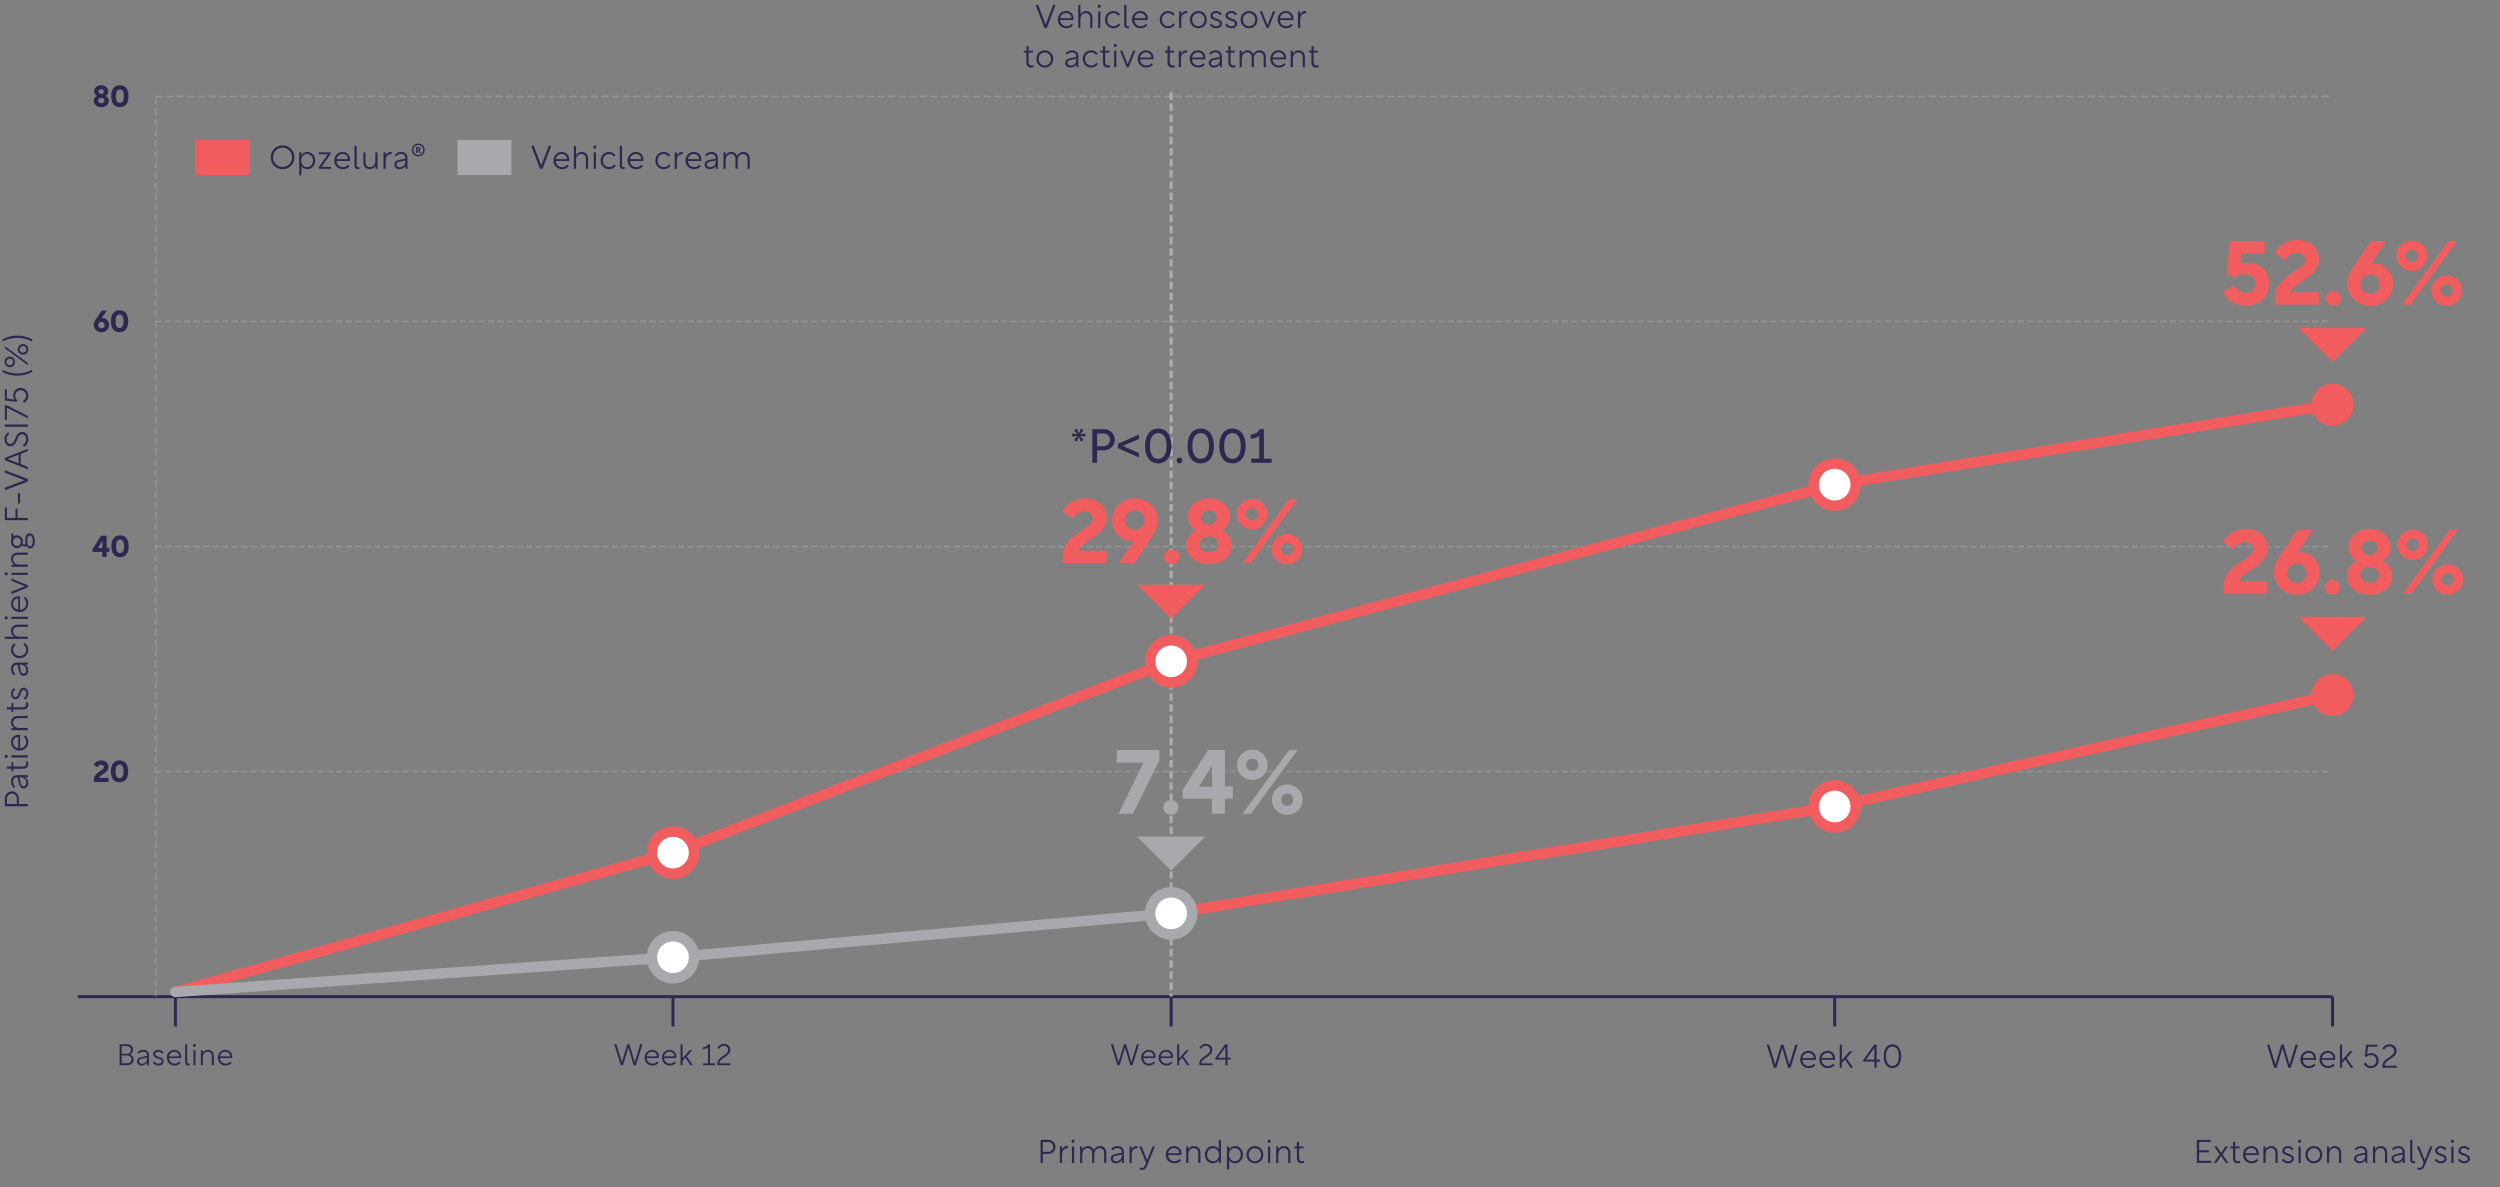 <?xml version="1.0" encoding="UTF-8"?><svg id="a" xmlns="http://www.w3.org/2000/svg" viewBox="0 0 1679.861 797.654"><rect x="0" y="0" width="1679.861" height="797.654" fill="#808080" stroke="none"/><line x1="104.6" y1="216.012" x2="1566.58" y2="216.012" fill="none" opacity=".44" stroke="#aeaeae" stroke-dasharray="0 0 4.255 2.128" stroke-miterlimit="10" stroke-width=".988"/><line x1="104.6" y1="64.783" x2="1566.58" y2="64.783" fill="none" opacity=".44" stroke="#aeaeae" stroke-dasharray="0 0 4.756 2.378" stroke-miterlimit="10" stroke-width="1.105"/><line x1="104.6" y1="367.241" x2="1566.58" y2="367.241" fill="none" opacity=".44" stroke="#aeaeae" stroke-dasharray="0 0 4.255 2.128" stroke-miterlimit="10" stroke-width=".988"/><line x1="104.6" y1="518.47" x2="1566.58" y2="518.47" fill="none" opacity=".44" stroke="#aeaeae" stroke-dasharray="0 0 4.255 2.128" stroke-miterlimit="10" stroke-width=".988"/><polyline points="117.864 666.545 452.201 572.912 786.949 444.369 1232.8 325.655" fill="none" stroke="#f15d5e" stroke-linecap="round" stroke-linejoin="round" stroke-width="7"/><line x1="52.29" y1="669.698" x2="1567.342" y2="669.698" fill="none" stroke="#2d2850" stroke-miterlimit="10" stroke-width="2"/><line x1="104.6" y1="669.698" x2="104.6" y2="64.783" fill="none" opacity=".44" stroke="#aeaeae" stroke-dasharray="0 0 4.756 2.378" stroke-miterlimit="10" stroke-width="1.105"/><path d="M1500.87,191.494c1.74,3,4.38,5.279,7.86,5.279,4.14,0,6.659-2.46,6.659-6.119,0-3.72-2.64-6.48-6.96-6.48-2.76,0-5.159.9-6.719,2.28l-5.46-2.28,1.92-22.259h23.519v8.399h-15.659l-.6,7.021c.779-.36,2.64-.721,4.739-.721,8.88,0,14.52,5.28,14.52,13.739,0,8.64-5.939,15.06-15.6,15.06-6.779,0-12.299-3.359-15.239-8.879l7.02-5.04Z" fill="#f15d5e" stroke-width="0"/><path d="M1543.65,161.195c7.319,0,14.579,4.439,14.579,12.899,0,12.899-18.6,15.959-18.839,22.319h18.719v8.279h-29.099c-.18-1.32-.36-3-.36-5.04,0-14.52,20.22-17.579,20.22-24.959,0-2.88-2.22-4.739-5.58-4.739-3.3,0-6.359,2.1-7.859,4.92l-6.9-4.92c2.7-5.34,8.46-8.76,15.12-8.76Z" fill="#f15d5e" stroke-width="0"/><path d="M1567.889,195.573c2.82,0,5.101,2.101,5.101,4.92s-2.28,4.92-5.101,4.92-5.039-2.1-5.039-4.92,2.22-4.92,5.039-4.92Z" fill="#f15d5e" stroke-width="0"/><path d="M1581.569,179.015l11.34-17.039h10.499l-10.14,14.999c.181-.061.78-.12,1.2-.12,7.859,0,13.56,6,13.56,13.979,0,8.279-6.6,14.64-15.359,14.64-8.7,0-15.42-6.6-15.42-14.88,0-4.439,1.801-7.8,4.32-11.579ZM1586.189,190.894c0,3.9,2.699,6.54,6.479,6.54,3.84,0,6.54-2.64,6.54-6.479,0-3.78-2.761-6.479-6.48-6.479-3.84,0-6.539,2.699-6.539,6.419Z" fill="#f15d5e" stroke-width="0"/><path d="M1610.309,171.875c0-5.76,4.62-10.2,10.319-10.2,5.64,0,10.26,4.44,10.26,10.2,0,5.819-4.62,10.14-10.26,10.14-5.699,0-10.319-4.32-10.319-10.14ZM1614.029,204.693l31.259-42.778h5.64l-31.259,42.778h-5.64ZM1620.628,175.954c2.4,0,4.02-1.739,4.02-4.079,0-2.46-1.619-4.08-4.02-4.08-2.46,0-4.14,1.62-4.14,4.08,0,2.34,1.68,4.079,4.14,4.079ZM1644.087,185.074c5.64,0,10.26,4.439,10.26,10.199,0,5.82-4.62,10.14-10.26,10.14-5.699,0-10.319-4.319-10.319-10.14,0-5.76,4.62-10.199,10.319-10.199ZM1639.948,195.274c0,2.34,1.68,4.08,4.14,4.08,2.4,0,4.02-1.74,4.02-4.08,0-2.46-1.619-4.079-4.02-4.079-2.46,0-4.14,1.619-4.14,4.079Z" fill="#f15d5e" stroke-width="0"/><path d="M64.463,214.421l3.78-5.682h3.501l-3.381,5.001c.061-.02.261-.04.4-.04,2.62,0,4.521,2.001,4.521,4.661,0,2.761-2.2,4.881-5.121,4.881-2.9,0-5.141-2.2-5.141-4.961,0-1.48.601-2.601,1.44-3.86ZM66.003,218.382c0,1.3.9,2.18,2.16,2.18,1.28,0,2.181-.88,2.181-2.16,0-1.26-.92-2.16-2.16-2.16-1.28,0-2.181.9-2.181,2.141Z" fill="#2d2850" stroke-width="0"/><path d="M80.324,208.48c4.221,0,5.801,3.381,5.801,7.382s-1.58,7.361-5.801,7.361-5.802-3.361-5.802-7.361,1.581-7.382,5.802-7.382ZM77.623,215.861c0,2.7.74,4.541,2.701,4.541s2.7-1.841,2.7-4.541c0-2.721-.74-4.562-2.7-4.562s-2.701,1.841-2.701,4.562Z" fill="#2d2850" stroke-width="0"/><path d="M67.924,359.948h3.74v8.142h1.781v2.761h-1.781v3.36h-2.92v-3.36h-6.542v-2.001l5.722-8.901ZM68.804,368.17l-.02-4.701-2.98,4.701h3Z" fill="#2d2850" stroke-width="0"/><path d="M80.664,359.708c4.221,0,5.801,3.381,5.801,7.382s-1.58,7.361-5.801,7.361-5.802-3.361-5.802-7.361,1.581-7.382,5.802-7.382ZM77.963,367.09c0,2.7.74,4.541,2.701,4.541s2.7-1.841,2.7-4.541c0-2.721-.74-4.562-2.7-4.562s-2.701,1.841-2.701,4.562Z" fill="#2d2850" stroke-width="0"/><path d="M68.054,510.938c2.44,0,4.861,1.48,4.861,4.301,0,4.301-6.201,5.321-6.281,7.441h6.241v2.761h-9.702c-.061-.44-.12-1-.12-1.681,0-4.841,6.741-5.861,6.741-8.321,0-.96-.74-1.58-1.86-1.58-1.101,0-2.12.7-2.62,1.64l-2.301-1.64c.9-1.781,2.82-2.921,5.041-2.921Z" fill="#2d2850" stroke-width="0"/><path d="M80.334,510.938c4.221,0,5.801,3.381,5.801,7.382s-1.58,7.361-5.801,7.361-5.802-3.361-5.802-7.361,1.581-7.382,5.802-7.382ZM77.633,518.319c0,2.7.74,4.541,2.701,4.541s2.7-1.841,2.7-4.541c0-2.721-.74-4.562-2.7-4.562s-2.701,1.841-2.701,4.562Z" fill="#2d2850" stroke-width="0"/><path d="M62.942,67.714c0-1.7,1.181-2.801,2.241-3.24-.94-.44-1.86-1.641-1.86-3.061,0-2.48,2.08-4.161,4.7-4.161s4.701,1.681,4.701,4.161c0,1.42-.92,2.62-1.84,3.061,1.04.439,2.22,1.54,2.22,3.24,0,2.48-2.12,4.281-5.081,4.281-2.94,0-5.081-1.801-5.081-4.281ZM65.943,67.574c0,1.04.88,1.76,2.08,1.76s2.101-.72,2.101-1.76c0-1.101-.9-1.78-2.101-1.78s-2.08.68-2.08,1.78ZM66.243,61.513c0,.98.82,1.601,1.78,1.601s1.781-.62,1.781-1.601-.82-1.58-1.781-1.58-1.78.6-1.78,1.58Z" fill="#2d2850" stroke-width="0"/><path d="M80.544,57.252c4.221,0,5.801,3.381,5.801,7.382s-1.58,7.361-5.801,7.361-5.802-3.361-5.802-7.361,1.581-7.382,5.802-7.382ZM77.843,64.634c0,2.7.74,4.541,2.701,4.541s2.7-1.841,2.7-4.541c0-2.721-.74-4.562-2.7-4.562s-2.701,1.841-2.701,4.562Z" fill="#2d2850" stroke-width="0"/><line x1="786.949" y1="62.119" x2="786.949" y2="669.698" fill="none" stroke="#aeaeae" stroke-dasharray="0 0 4.984 2.492" stroke-miterlimit="10" stroke-width="2"/><rect x="307.385" y="94.032" width="36.287" height="23.554" fill="#a7a9ac" stroke-width="0"/><rect x="131.43" y="94.032" width="36.287" height="23.554" fill="#f15d5e" stroke-width="0"/><path d="M358.649,97.959l5.039,13.245,5.039-13.245h1.672l-5.853,15.468h-1.717l-5.853-15.468h1.672Z" fill="#2d2850" stroke-width="0"/><path d="M377.461,102.095c2.992,0,5.017,2.201,5.017,4.995,0,.353-.022.704-.088,1.078h-8.956c.154,2.509,2.003,4.137,4.269,4.137,1.408,0,2.641-.616,3.499-1.606l.902,1.013c-1.167,1.342-2.663,1.979-4.445,1.979-3.322,0-5.786-2.53-5.786-5.786s2.354-5.81,5.589-5.81ZM373.478,106.936h7.525v-.088c-.066-2.09-1.65-3.389-3.564-3.389-2.046,0-3.675,1.431-3.961,3.477Z" fill="#2d2850" stroke-width="0"/><path d="M385.6,113.427v-15.468h1.475v6.381c.726-1.364,2.046-2.245,3.872-2.245,2.398,0,4.203,1.782,4.203,4.511v6.821h-1.475v-6.755c0-1.98-1.275-3.19-3.014-3.19-2.267,0-3.587,1.937-3.587,4.049v5.896h-1.475Z" fill="#2d2850" stroke-width="0"/><path d="M399.702,97.782c.594,0,1.078.484,1.078,1.078s-.484,1.078-1.078,1.078c-.572,0-1.078-.483-1.078-1.078s.506-1.078,1.078-1.078ZM400.45,102.359v11.067h-1.475v-11.067h1.475Z" fill="#2d2850" stroke-width="0"/><path d="M409.25,102.095c1.849,0,3.322.814,4.356,2.201l-1.012.968c-.792-1.057-1.914-1.761-3.345-1.761-2.376,0-4.158,1.937-4.158,4.379,0,2.509,1.804,4.4,4.137,4.4,1.584,0,2.772-.704,3.586-1.87l1.013.925c-.969,1.408-2.619,2.354-4.577,2.354-3.168,0-5.677-2.53-5.677-5.809,0-3.256,2.509-5.787,5.677-5.787Z" fill="#2d2850" stroke-width="0"/><path d="M417.939,97.959v13.003c0,.858.308,1.364,1.122,1.364.22,0,.439-.021.682-.109v1.342c-.242.088-.527.132-.836.132-1.386,0-2.442-.704-2.442-2.464v-13.268h1.475Z" fill="#2d2850" stroke-width="0"/><path d="M427.312,102.095c2.992,0,5.017,2.201,5.017,4.995,0,.353-.022.704-.088,1.078h-8.956c.154,2.509,2.003,4.137,4.269,4.137,1.408,0,2.641-.616,3.499-1.606l.902,1.013c-1.166,1.342-2.663,1.979-4.445,1.979-3.322,0-5.786-2.53-5.786-5.786s2.354-5.81,5.589-5.81ZM423.328,106.936h7.525v-.088c-.065-2.09-1.65-3.389-3.564-3.389-2.046,0-3.675,1.431-3.961,3.477Z" fill="#2d2850" stroke-width="0"/><path d="M446.011,102.095c1.849,0,3.322.814,4.356,2.201l-1.012.968c-.792-1.057-1.914-1.761-3.345-1.761-2.376,0-4.158,1.937-4.158,4.379,0,2.509,1.804,4.4,4.137,4.4,1.584,0,2.772-.704,3.586-1.87l1.013.925c-.969,1.408-2.619,2.354-4.577,2.354-3.168,0-5.677-2.53-5.677-5.809,0-3.256,2.509-5.787,5.677-5.787Z" fill="#2d2850" stroke-width="0"/><path d="M454.81,102.359v2.178c.572-1.628,1.871-2.442,3.367-2.442.22,0,.462.044.616.066v1.452c-.133-.021-.33-.021-.484-.021-2.068,0-3.477,1.518-3.477,4.136v5.699h-1.475v-11.067h1.452Z" fill="#2d2850" stroke-width="0"/><path d="M466.229,102.095c2.992,0,5.017,2.201,5.017,4.995,0,.353-.022.704-.088,1.078h-8.956c.154,2.509,2.003,4.137,4.269,4.137,1.408,0,2.641-.616,3.499-1.606l.902,1.013c-1.167,1.342-2.663,1.979-4.445,1.979-3.322,0-5.786-2.53-5.786-5.786s2.354-5.81,5.589-5.81ZM462.245,106.936h7.525v-.088c-.066-2.09-1.65-3.389-3.564-3.389-2.046,0-3.675,1.431-3.961,3.477Z" fill="#2d2850" stroke-width="0"/><path d="M476.942,107.376l3.938-.792v-.396c0-1.716-1.078-2.729-2.971-2.729-1.452,0-2.618.748-3.301,1.562l-.836-.99c.88-1.012,2.244-1.937,4.247-1.937,2.64,0,4.334,1.562,4.334,4.137v7.195h-1.408v-1.98c-.792,1.387-2.2,2.244-3.96,2.244-2.003,0-3.521-1.275-3.521-3.08,0-1.672,1.254-2.794,3.477-3.234ZM477.184,112.37c2.135,0,3.741-1.76,3.741-3.608v-.924l-3.719.727c-1.54.308-2.267.924-2.267,1.979,0,1.078.969,1.826,2.244,1.826Z" fill="#2d2850" stroke-width="0"/><path d="M486.137,102.359h1.431v2.09c.704-1.452,2.046-2.354,3.916-2.354,1.827,0,3.257,1.013,3.873,2.641.946-1.672,2.068-2.641,4.202-2.641,2.442,0,4.203,1.782,4.203,4.511v6.821h-1.475v-6.755c0-1.98-1.276-3.19-3.015-3.19-2.266,0-3.586,2.046-3.586,4.158v5.787h-1.475v-6.755c0-1.98-1.275-3.19-3.014-3.19-2.267,0-3.587,2.046-3.587,4.158v5.787h-1.475v-11.067Z" fill="#2d2850" stroke-width="0"/><path d="M181.926,105.683c0-4.555,3.498-7.988,7.943-7.988s7.942,3.434,7.942,7.988-3.498,8.008-7.942,8.008-7.943-3.453-7.943-8.008ZM189.869,112.194c3.542,0,6.381-2.816,6.381-6.512s-2.839-6.492-6.381-6.492-6.382,2.795-6.382,6.492,2.839,6.512,6.382,6.512Z" fill="#2d2850" stroke-width="0"/><path d="M201.043,117.827v-15.467h1.408v1.936c.792-1.299,2.333-2.201,4.115-2.201,2.926,0,5.28,2.486,5.28,5.787s-2.354,5.809-5.28,5.809c-1.694,0-3.323-.836-4.049-2.133v6.27h-1.475ZM202.407,107.882c0,2.904,1.893,4.424,3.917,4.424,2.223,0,4.005-1.893,4.005-4.4,0-2.553-1.782-4.424-4.005-4.424-2.024,0-3.917,1.496-3.917,4.4Z" fill="#2d2850" stroke-width="0"/><path d="M214.133,112.46l6.117-8.779h-6.095v-1.32h8.053v.967l-6.139,8.779h6.381v1.32h-8.317v-.967Z" fill="#2d2850" stroke-width="0"/><path d="M230.194,102.095c2.992,0,5.017,2.201,5.017,4.996,0,.352-.022.703-.088,1.078h-8.956c.154,2.508,2.003,4.137,4.269,4.137,1.408,0,2.641-.617,3.499-1.607l.902,1.014c-1.167,1.342-2.663,1.979-4.445,1.979-3.322,0-5.786-2.529-5.786-5.785s2.354-5.811,5.589-5.811ZM226.211,106.937h7.525v-.088c-.066-2.09-1.65-3.389-3.564-3.389-2.046,0-3.675,1.43-3.961,3.477Z" fill="#2d2850" stroke-width="0"/><path d="M239.676,97.96v13.004c0,.857.308,1.363,1.122,1.363.22,0,.439-.021.682-.109v1.342c-.242.088-.527.131-.836.131-1.386,0-2.442-.703-2.442-2.463v-13.268h1.475Z" fill="#2d2850" stroke-width="0"/><path d="M244.141,109.181v-6.82h1.475v6.754c0,1.98,1.275,3.191,3.014,3.191,2.267,0,3.587-2.047,3.587-4.158v-5.787h1.475v11.066h-1.431v-2.09c-.704,1.453-2.046,2.354-3.916,2.354-2.442,0-4.203-1.781-4.203-4.51Z" fill="#2d2850" stroke-width="0"/><path d="M259.145,102.36v2.178c.572-1.629,1.871-2.443,3.367-2.443.22,0,.462.045.616.066v1.453c-.133-.021-.33-.021-.484-.021-2.068,0-3.477,1.518-3.477,4.135v5.699h-1.475v-11.066h1.452Z" fill="#2d2850" stroke-width="0"/><path d="M268.406,107.376l3.939-.791v-.396c0-1.717-1.078-2.729-2.971-2.729-1.452,0-2.618.748-3.301,1.562l-.836-.99c.88-1.012,2.244-1.938,4.247-1.938,2.64,0,4.334,1.562,4.334,4.137v7.195h-1.408v-1.98c-.792,1.387-2.2,2.244-3.96,2.244-2.003,0-3.521-1.275-3.521-3.08,0-1.672,1.254-2.793,3.476-3.234ZM268.648,112.372c2.135,0,3.741-1.762,3.741-3.609v-.924l-3.719.727c-1.54.307-2.267.924-2.267,1.979,0,1.078.969,1.828,2.244,1.828Z" fill="#2d2850" stroke-width="0"/><path d="M276.744,100.753c0-2.398,1.87-4.268,4.312-4.268,2.42,0,4.29,1.869,4.29,4.268,0,2.443-1.87,4.312-4.29,4.312-2.442,0-4.312-1.869-4.312-4.312ZM281.057,104.099c1.892,0,3.278-1.432,3.278-3.346,0-1.869-1.387-3.301-3.278-3.301-1.914,0-3.301,1.432-3.301,3.301,0,1.914,1.387,3.346,3.301,3.346ZM279.582,102.8v-4.027h1.782c.748,0,1.276.596,1.276,1.299,0,.615-.418,1.012-.771,1.145l.946,1.584h-.99l-.792-1.43h-.572v1.43h-.88ZM280.462,99.521v1.102h.704c.33,0,.572-.221.572-.551s-.242-.551-.572-.551h-.704Z" fill="#2d2850" stroke-width="0"/><path d="M3.265,541.78v-5.324c0-2.574,2.046-4.731,4.708-4.731s4.709,2.157,4.709,4.709v3.829h6.051v1.518H3.265ZM11.318,536.632c0-1.782-1.43-3.345-3.367-3.345-1.826,0-3.278,1.562-3.278,3.345v3.631h6.645v-3.631Z" fill="#2d2850" stroke-width="0"/><path d="M12.682,526.271l-.792-3.939h-.396c-1.716,0-2.728,1.078-2.728,2.971,0,1.452.748,2.618,1.562,3.301l-.99.836c-1.012-.88-1.936-2.244-1.936-4.247,0-2.64,1.562-4.334,4.137-4.334h7.195v1.408h-1.98c1.386.792,2.245,2.2,2.245,3.96,0,2.003-1.276,3.521-3.081,3.521-1.672,0-2.794-1.254-3.234-3.476ZM17.677,526.028c0-2.135-1.76-3.741-3.608-3.741h-.924l.726,3.719c.308,1.54.924,2.267,1.98,2.267,1.078,0,1.826-.969,1.826-2.244Z" fill="#2d2850" stroke-width="0"/><path d="M7.666,516.525h-3.059v-1.474h3.059v-2.883h1.298v2.883h6.535c1.43,0,2.09-.792,2.09-2.024,0-.33-.066-.814-.308-1.298h1.408c.198.462.308.989.308,1.605,0,1.915-1.21,3.213-3.367,3.213h-6.667v1.716h-1.298v-1.738Z" fill="#2d2850" stroke-width="0"/><path d="M3.089,508.253c0-.594.484-1.078,1.078-1.078s1.078.484,1.078,1.078c0,.572-.484,1.078-1.078,1.078s-1.078-.506-1.078-1.078ZM7.666,507.505h11.067v1.475H7.666v-1.475Z" fill="#2d2850" stroke-width="0"/><path d="M7.401,498.771c0-2.992,2.2-5.017,4.995-5.017.352,0,.704.022,1.078.088v8.956c2.508-.154,4.137-2.003,4.137-4.269,0-1.408-.616-2.641-1.606-3.499l1.012-.902c1.342,1.166,1.98,2.663,1.98,4.445,0,3.322-2.53,5.786-5.787,5.786s-5.809-2.354-5.809-5.589ZM12.242,502.754v-7.525h-.088c-2.09.065-3.388,1.65-3.388,3.564,0,2.046,1.43,3.675,3.477,3.961Z" fill="#2d2850" stroke-width="0"/><path d="M7.666,490.632v-1.431h2.09c-1.452-.704-2.354-2.046-2.354-3.916,0-2.442,1.782-4.203,4.511-4.203h6.821v1.475h-6.755c-1.98,0-3.19,1.276-3.19,3.014,0,2.267,2.046,3.587,4.159,3.587h5.787v1.475H7.666Z" fill="#2d2850" stroke-width="0"/><path d="M7.666,476.705h-3.059v-1.474h3.059v-2.883h1.298v2.883h6.535c1.43,0,2.09-.792,2.09-2.024,0-.33-.066-.814-.308-1.298h1.408c.198.462.308.989.308,1.605,0,1.915-1.21,3.213-3.367,3.213h-6.667v1.716h-1.298v-1.738Z" fill="#2d2850" stroke-width="0"/><path d="M15.917,469.116c.484-.309,1.716-1.343,1.716-3.125,0-1.364-.66-2.42-1.716-2.42-1.078,0-1.518,1.012-2.09,2.772-.638,1.979-1.43,3.521-3.3,3.521-1.826,0-3.125-1.694-3.125-3.873,0-2.156,1.43-3.345,2.046-3.696l.858,1.1c-.396.242-1.562,1.101-1.562,2.619,0,1.298.616,2.354,1.738,2.354,1.034,0,1.518-.99,2.046-2.619.704-2.068,1.43-3.652,3.367-3.652,1.782,0,3.103,1.628,3.103,3.895,0,2.421-1.519,3.851-2.223,4.203l-.858-1.078Z" fill="#2d2850" stroke-width="0"/><path d="M12.682,450.614l-.792-3.939h-.396c-1.716,0-2.728,1.078-2.728,2.971,0,1.452.748,2.618,1.562,3.301l-.99.836c-1.012-.88-1.936-2.244-1.936-4.247,0-2.64,1.562-4.334,4.137-4.334h7.195v1.408h-1.98c1.386.792,2.245,2.2,2.245,3.96,0,2.003-1.276,3.521-3.081,3.521-1.672,0-2.794-1.254-3.234-3.476ZM17.677,450.372c0-2.135-1.76-3.741-3.608-3.741h-.924l.726,3.719c.308,1.54.924,2.267,1.98,2.267,1.078,0,1.826-.969,1.826-2.244Z" fill="#2d2850" stroke-width="0"/><path d="M7.401,436.622c0-1.849.814-3.322,2.2-4.356l.968,1.012c-1.056.792-1.76,1.914-1.76,3.345,0,2.376,1.936,4.158,4.378,4.158,2.508,0,4.401-1.804,4.401-4.137,0-1.584-.704-2.772-1.871-3.586l.924-1.013c1.408.969,2.354,2.619,2.354,4.577,0,3.168-2.53,5.677-5.809,5.677-3.256,0-5.787-2.509-5.787-5.677Z" fill="#2d2850" stroke-width="0"/><path d="M18.733,429.275H3.265v-1.475h6.381c-1.364-.726-2.244-2.046-2.244-3.872,0-2.398,1.782-4.203,4.511-4.203h6.821v1.475h-6.755c-1.98,0-3.19,1.275-3.19,3.014,0,2.267,1.936,3.587,4.048,3.587h5.897v1.475Z" fill="#2d2850" stroke-width="0"/><path d="M3.089,415.173c0-.594.484-1.078,1.078-1.078s1.078.484,1.078,1.078c0,.572-.484,1.078-1.078,1.078s-1.078-.506-1.078-1.078ZM7.666,414.425h11.067v1.475H7.666v-1.475Z" fill="#2d2850" stroke-width="0"/><path d="M7.401,405.691c0-2.992,2.2-5.017,4.995-5.017.352,0,.704.022,1.078.088v8.956c2.508-.154,4.137-2.003,4.137-4.269,0-1.408-.616-2.641-1.606-3.499l1.012-.902c1.342,1.166,1.98,2.663,1.98,4.445,0,3.322-2.53,5.786-5.787,5.786s-5.809-2.354-5.809-5.589ZM12.242,409.674v-7.525h-.088c-2.09.065-3.388,1.65-3.388,3.564,0,2.046,1.43,3.675,3.477,3.961Z" fill="#2d2850" stroke-width="0"/><path d="M7.666,397.573l9.131-3.63-9.131-3.631v-1.584l11.067,4.532v1.364l-11.067,4.532v-1.584Z" fill="#2d2850" stroke-width="0"/><path d="M3.089,385.606c0-.594.484-1.078,1.078-1.078s1.078.484,1.078,1.078c0,.572-.484,1.078-1.078,1.078s-1.078-.506-1.078-1.078ZM7.666,384.858h11.067v1.475H7.666v-1.475Z" fill="#2d2850" stroke-width="0"/><path d="M7.666,380.855v-1.431h2.09c-1.452-.704-2.354-2.046-2.354-3.916,0-2.442,1.782-4.203,4.511-4.203h6.821v1.475h-6.755c-1.98,0-3.19,1.276-3.19,3.014,0,2.267,2.046,3.587,4.159,3.587h5.787v1.475H7.666Z" fill="#2d2850" stroke-width="0"/><path d="M17.787,366.708c-.352.462-.814.704-1.386.704-.66,0-1.232-.484-1.65-1.101-.704,1.211-1.937,1.98-3.367,1.98-2.2,0-3.982-1.848-3.982-4.29,0-.551.088-1.078.264-1.562v-3.982h1.298v2.112c.66-.55,1.519-.858,2.42-.858,2.2,0,3.982,1.849,3.982,4.291,0,.418-.044.813-.154,1.166.22.418.528.836,1.012.836s.858-.44.858-1.012v-3.19c0-2.024,1.188-3.455,2.971-3.455,1.914,0,3.344,2.2,3.344,5.369,0,2.926-1.232,4.841-3.146,4.841-1.166,0-2.002-.858-2.464-1.849ZM11.384,366.818c1.43,0,2.619-1.188,2.619-2.816,0-1.606-1.188-2.816-2.619-2.816-1.452,0-2.64,1.21-2.64,2.816,0,1.628,1.188,2.816,2.64,2.816ZM22.033,363.693c0-2.332-.814-3.851-1.958-3.851-1.078,0-1.65.946-1.65,2.135v3.477c.286.813.748,1.606,1.738,1.606,1.144,0,1.87-1.387,1.87-3.367Z" fill="#2d2850" stroke-width="0"/><path d="M3.265,349.526v-8.604h1.386v7.086h5.765v-6.161h1.364v6.161h6.953v1.518H3.265Z" fill="#2d2850" stroke-width="0"/><path d="M13.452,338.284h-1.364v-6.909h1.364v6.909Z" fill="#2d2850" stroke-width="0"/><path d="M3.265,327.726l13.246-5.039-13.246-5.039v-1.672l15.468,5.853v1.717l-15.468,5.853v-1.672Z" fill="#2d2850" stroke-width="0"/><path d="M3.265,309.244v-1.605l15.468-6.073v1.562l-4.819,1.914v6.799l4.819,1.914v1.585l-15.468-6.096ZM12.506,311.335v-5.787l-7.459,2.904,7.459,2.883Z" fill="#2d2850" stroke-width="0"/><path d="M15.322,298.949c1.43-.813,2.223-2.134,2.223-3.851,0-1.98-1.123-3.3-2.619-3.3-1.892,0-2.552,1.693-3.433,3.718-.902,2.091-1.76,4.335-4.444,4.335-2.178,0-4.049-1.849-4.049-4.797,0-1.782.748-3.564,2.464-4.511l.814,1.166c-1.276.793-1.849,1.98-1.849,3.367,0,1.914,1.1,3.212,2.597,3.212,1.738,0,2.354-1.628,3.212-3.586,1.012-2.333,1.892-4.467,4.621-4.467,2.222,0,4.137,1.782,4.137,4.994,0,2.245-1.122,4.093-2.794,5.018l-.88-1.299Z" fill="#2d2850" stroke-width="0"/><path d="M3.265,286.761v-1.518h15.468v1.518H3.265Z" fill="#2d2850" stroke-width="0"/><path d="M4.629,274v8.098h-1.364v-9.836h1.056l14.412,7.239v1.628l-14.104-7.129Z" fill="#2d2850" stroke-width="0"/><path d="M15.256,269.448c1.518-.683,2.289-1.893,2.289-3.543,0-2.112-1.497-3.674-3.609-3.674-2.134,0-3.696,1.562-3.696,3.652,0,1.452.682,2.442,1.386,3.124l-.44.99-7.921-.88v-7.613h1.342v6.359l5.171.571c-.418-.506-.88-1.518-.88-2.728,0-2.883,2.09-5.039,4.995-5.039,2.949,0,5.105,2.2,5.105,5.215,0,2.134-1.056,3.895-2.927,4.818l-.814-1.254Z" fill="#2d2850" stroke-width="0"/><path d="M1.725,249.956v-1.452c3.256,1.649,6.711,2.42,9.945,2.42s6.689-.771,9.923-2.42v1.452c-3.059,1.605-6.491,2.508-9.923,2.508-3.455,0-6.887-.902-9.945-2.508Z" fill="#2d2850" stroke-width="0"/><path d="M6.543,246.767c-1.98,0-3.521-1.606-3.521-3.587s1.541-3.542,3.521-3.542c2.024,0,3.521,1.562,3.521,3.542s-1.496,3.587-3.521,3.587ZM18.733,245.359l-15.468-11.31v-1.408l15.468,11.287v1.431ZM6.543,245.424c1.298,0,2.267-.99,2.267-2.244,0-1.232-.968-2.2-2.267-2.2-1.276,0-2.266.968-2.266,2.2,0,1.254.99,2.244,2.266,2.244ZM15.477,238.339c-2.002,0-3.521-1.605-3.521-3.586s1.518-3.564,3.521-3.564c2.024,0,3.521,1.584,3.521,3.564s-1.497,3.586-3.521,3.586ZM17.743,234.753c0-1.255-.968-2.223-2.266-2.223-1.276,0-2.267.968-2.267,2.223s.99,2.244,2.267,2.244c1.298,0,2.266-.99,2.266-2.244Z" fill="#2d2850" stroke-width="0"/><path d="M1.747,228c3.058-1.606,6.491-2.508,9.923-2.508,3.455,0,6.887.901,9.945,2.508v1.452c-3.256-1.65-6.711-2.42-9.945-2.42s-6.689.77-9.923,2.42v-1.452Z" fill="#2d2850" stroke-width="0"/><path d="M412.721,701.673h1.46l3.721,12.063,3.581-12.063h1.44l3.58,12.063,3.722-12.063h1.46l-4.401,14.063h-1.521l-3.561-11.883-3.561,11.883h-1.521l-4.4-14.063Z" fill="#2d2850" stroke-width="0"/><path d="M438.202,705.435c2.721,0,4.562,2,4.562,4.541,0,.319-.021.64-.08.979h-8.142c.14,2.28,1.82,3.761,3.881,3.761,1.28,0,2.4-.56,3.181-1.46l.819.92c-1.06,1.221-2.42,1.801-4.04,1.801-3.021,0-5.262-2.301-5.262-5.262s2.141-5.28,5.081-5.28ZM434.582,709.835h6.841v-.08c-.06-1.9-1.5-3.08-3.24-3.08-1.86,0-3.341,1.3-3.601,3.16Z" fill="#2d2850" stroke-width="0"/><path d="M449.902,705.435c2.721,0,4.562,2,4.562,4.541,0,.319-.021.64-.08.979h-8.142c.14,2.28,1.82,3.761,3.881,3.761,1.28,0,2.4-.56,3.181-1.46l.819.92c-1.06,1.221-2.42,1.801-4.04,1.801-3.021,0-5.262-2.301-5.262-5.262s2.141-5.28,5.081-5.28ZM446.282,709.835h6.841v-.08c-.06-1.9-1.5-3.08-3.24-3.08-1.86,0-3.341,1.3-3.601,3.16Z" fill="#2d2850" stroke-width="0"/><path d="M458.642,701.673v9.442l4.801-5.441h1.641l-3.621,4.142,4.021,5.921h-1.58l-3.341-5.001-1.92,2.221v2.78h-1.341v-14.063h1.341Z" fill="#2d2850" stroke-width="0"/><path d="M472.142,704.994v-1.261c1.52-.08,2.98-.62,3.721-2.061h1.22v12.843h3.281v1.221h-8.002v-1.221h3.36v-10.782c-.92.78-2.2,1.24-3.58,1.261Z" fill="#2d2850" stroke-width="0"/><path d="M489.303,705.435c0-1.541-1.16-2.681-2.92-2.681-1.421,0-2.561.7-3.201,2.04l-1.14-.7c.859-1.721,2.5-2.66,4.381-2.66,2.681,0,4.32,1.74,4.32,3.94,0,4.721-7.302,5.381-7.321,9.142h7.441v1.221h-8.821c-.04-.3-.08-.601-.08-.9,0-4.94,7.341-5.581,7.341-9.401Z" fill="#2d2850" stroke-width="0"/><line x1="452.201" y1="669.698" x2="452.201" y2="689.706" fill="none" stroke="#2d2850" stroke-miterlimit="10" stroke-width="2"/><path d="M746.44,701.673h1.46l3.721,12.063,3.581-12.063h1.44l3.58,12.063,3.722-12.063h1.46l-4.401,14.063h-1.52l-3.562-11.883-3.561,11.883h-1.521l-4.4-14.063Z" fill="#2d2850" stroke-width="0"/><path d="M771.921,705.435c2.721,0,4.562,2,4.562,4.541,0,.319-.021.64-.08.979h-8.142c.14,2.28,1.82,3.761,3.881,3.761,1.28,0,2.4-.56,3.181-1.46l.819.92c-1.06,1.221-2.42,1.801-4.04,1.801-3.021,0-5.262-2.301-5.262-5.262s2.141-5.28,5.081-5.28ZM768.301,709.835h6.841v-.08c-.06-1.9-1.5-3.08-3.24-3.08-1.86,0-3.341,1.3-3.601,3.16Z" fill="#2d2850" stroke-width="0"/><path d="M783.621,705.435c2.721,0,4.562,2,4.562,4.541,0,.319-.021.64-.08.979h-8.142c.14,2.28,1.82,3.761,3.881,3.761,1.28,0,2.4-.56,3.181-1.46l.819.92c-1.06,1.221-2.42,1.801-4.04,1.801-3.021,0-5.262-2.301-5.262-5.262s2.141-5.28,5.081-5.28ZM780.001,709.835h6.841v-.08c-.06-1.9-1.5-3.08-3.24-3.08-1.86,0-3.341,1.3-3.601,3.16Z" fill="#2d2850" stroke-width="0"/><path d="M792.361,701.673v9.442l4.801-5.441h1.64l-3.62,4.142,4.021,5.921h-1.58l-3.341-5.001-1.92,2.221v2.78h-1.341v-14.063h1.341Z" fill="#2d2850" stroke-width="0"/><path d="M813.162,705.435c0-1.541-1.16-2.681-2.92-2.681-1.421,0-2.561.7-3.201,2.04l-1.14-.7c.859-1.721,2.5-2.66,4.381-2.66,2.681,0,4.32,1.74,4.32,3.94,0,4.721-7.302,5.381-7.321,9.142h7.441v1.221h-8.821c-.04-.3-.08-.601-.08-.9,0-4.94,7.341-5.581,7.341-9.401Z" fill="#2d2850" stroke-width="0"/><path d="M816.561,711.115l6.722-9.442h1.54v9.122h2.021v1.221h-2.021v3.721h-1.38v-3.721h-6.882v-.9ZM823.442,710.795v-7.182l-5.121,7.182h5.121Z" fill="#2d2850" stroke-width="0"/><line x1="786.949" y1="669.698" x2="786.949" y2="689.706" fill="none" stroke="#2d2850" stroke-miterlimit="10" stroke-width="2"/><path d="M699.215,765.949h5.324c2.575,0,4.731,2.046,4.731,4.708s-2.156,4.709-4.709,4.709h-3.829v6.051h-1.518v-15.468ZM704.363,774.002c1.782,0,3.345-1.431,3.345-3.366,0-1.826-1.562-3.278-3.345-3.278h-3.631v6.645h3.631Z" fill="#2d2850" stroke-width="0"/><path d="M713.603,770.35v2.178c.572-1.628,1.871-2.442,3.367-2.442.22,0,.462.044.616.066v1.452c-.133-.021-.33-.021-.484-.021-2.068,0-3.477,1.518-3.477,4.136v5.699h-1.475v-11.067h1.452Z" fill="#2d2850" stroke-width="0"/><path d="M721.017,765.773c.594,0,1.078.484,1.078,1.078s-.484,1.078-1.078,1.078c-.572,0-1.078-.483-1.078-1.078s.506-1.078,1.078-1.078ZM721.765,770.35v11.067h-1.475v-11.067h1.475Z" fill="#2d2850" stroke-width="0"/><path d="M725.768,770.35h1.431v2.09c.704-1.452,2.046-2.354,3.916-2.354,1.827,0,3.257,1.013,3.873,2.641.946-1.672,2.068-2.641,4.202-2.641,2.442,0,4.203,1.782,4.203,4.511v6.821h-1.475v-6.755c0-1.98-1.276-3.19-3.015-3.19-2.266,0-3.586,2.046-3.586,4.158v5.787h-1.475v-6.755c0-1.98-1.275-3.19-3.014-3.19-2.267,0-3.587,2.046-3.587,4.158v5.787h-1.475v-11.067Z" fill="#2d2850" stroke-width="0"/><path d="M749.792,775.366l3.939-.792v-.396c0-1.716-1.078-2.729-2.971-2.729-1.452,0-2.618.748-3.301,1.562l-.836-.99c.88-1.012,2.244-1.937,4.247-1.937,2.64,0,4.334,1.562,4.334,4.137v7.195h-1.408v-1.98c-.792,1.387-2.2,2.244-3.96,2.244-2.003,0-3.521-1.275-3.521-3.08,0-1.672,1.254-2.794,3.476-3.234ZM750.034,780.361c2.135,0,3.741-1.761,3.741-3.609v-.924l-3.719.727c-1.54.308-2.267.924-2.267,1.979,0,1.078.969,1.827,2.244,1.827Z" fill="#2d2850" stroke-width="0"/><path d="M760.439,770.35v2.178c.572-1.628,1.871-2.442,3.367-2.442.22,0,.462.044.616.066v1.452c-.133-.021-.33-.021-.484-.021-2.068,0-3.477,1.518-3.477,4.136v5.699h-1.475v-11.067h1.452Z" fill="#2d2850" stroke-width="0"/><path d="M765.499,770.35h1.628l3.675,9.153,3.631-9.153h1.605l-5.456,13.312c-.551,1.387-1.364,2.421-3.103,2.421-.748,0-1.299-.198-1.584-.33v-1.387c.55.33,1.078.396,1.54.396,1.012,0,1.54-.748,2.002-1.87l.639-1.585-4.577-10.957Z" fill="#2d2850" stroke-width="0"/><path d="M788.93,770.085c2.992,0,5.017,2.201,5.017,4.995,0,.352-.022.704-.088,1.078h-8.956c.154,2.509,2.003,4.137,4.269,4.137,1.408,0,2.641-.616,3.499-1.606l.902,1.013c-1.167,1.342-2.663,1.979-4.445,1.979-3.322,0-5.786-2.53-5.786-5.786s2.354-5.81,5.589-5.81ZM784.946,774.926h7.525v-.088c-.066-2.09-1.65-3.389-3.564-3.389-2.046,0-3.675,1.431-3.961,3.477Z" fill="#2d2850" stroke-width="0"/><path d="M797.068,770.35h1.431v2.09c.704-1.452,2.046-2.354,3.916-2.354,2.442,0,4.203,1.782,4.203,4.511v6.821h-1.475v-6.755c0-1.98-1.275-3.19-3.014-3.19-2.267,0-3.587,2.046-3.587,4.158v5.787h-1.475v-11.067Z" fill="#2d2850" stroke-width="0"/><path d="M809.608,775.895c0-3.301,2.354-5.81,5.303-5.81,1.717,0,3.322.858,4.049,2.156v-6.292h1.475v15.468h-1.408v-1.937c-.749,1.299-2.354,2.2-4.115,2.2-2.926,0-5.303-2.486-5.303-5.786ZM811.127,775.895c0,2.53,1.804,4.4,4.026,4.4,2.024,0,3.917-1.496,3.917-4.4s-1.893-4.423-3.917-4.423c-2.223,0-4.026,1.893-4.026,4.423Z" fill="#2d2850" stroke-width="0"/><path d="M824.437,785.817v-15.468h1.408v1.937c.792-1.299,2.333-2.201,4.115-2.201,2.926,0,5.28,2.486,5.28,5.787s-2.354,5.809-5.28,5.809c-1.694,0-3.323-.836-4.049-2.134v6.271h-1.475ZM825.801,775.872c0,2.904,1.893,4.423,3.917,4.423,2.223,0,4.005-1.893,4.005-4.4,0-2.553-1.782-4.423-4.005-4.423-2.024,0-3.917,1.496-3.917,4.4Z" fill="#2d2850" stroke-width="0"/><path d="M837.549,775.895c0-3.213,2.42-5.81,5.677-5.81s5.677,2.597,5.677,5.81-2.421,5.786-5.677,5.786-5.677-2.574-5.677-5.786ZM843.226,780.273c2.442,0,4.158-2.002,4.158-4.378s-1.716-4.379-4.158-4.379-4.159,2.002-4.159,4.379,1.717,4.378,4.159,4.378Z" fill="#2d2850" stroke-width="0"/><path d="M852.772,765.773c.594,0,1.078.484,1.078,1.078s-.484,1.078-1.078,1.078c-.572,0-1.078-.483-1.078-1.078s.506-1.078,1.078-1.078ZM853.521,770.35v11.067h-1.475v-11.067h1.475Z" fill="#2d2850" stroke-width="0"/><path d="M857.523,770.35h1.431v2.09c.704-1.452,2.046-2.354,3.916-2.354,2.442,0,4.203,1.782,4.203,4.511v6.821h-1.475v-6.755c0-1.98-1.275-3.19-3.014-3.19-2.267,0-3.587,2.046-3.587,4.158v5.787h-1.475v-11.067Z" fill="#2d2850" stroke-width="0"/><path d="M871.45,770.35v-3.059h1.474v3.059h2.883v1.298h-2.883v6.535c0,1.43.792,2.09,2.024,2.09.33,0,.814-.065,1.298-.308v1.408c-.462.198-.989.308-1.605.308-1.915,0-3.213-1.21-3.213-3.366v-6.667h-1.716v-1.298h1.738Z" fill="#2d2850" stroke-width="0"/><path d="M1187.14,701.972h1.605l4.093,13.268,3.938-13.268h1.585l3.938,13.268,4.092-13.268h1.606l-4.841,15.468h-1.672l-3.917-13.07-3.916,13.07h-1.672l-4.841-15.468Z" fill="#2d2850" stroke-width="0"/><path d="M1215.168,706.108c2.992,0,5.017,2.201,5.017,4.995,0,.352-.022.704-.088,1.078h-8.956c.154,2.509,2.003,4.137,4.269,4.137,1.408,0,2.641-.616,3.499-1.606l.902,1.013c-1.166,1.342-2.663,1.979-4.445,1.979-3.322,0-5.786-2.53-5.786-5.786s2.354-5.81,5.589-5.81ZM1211.185,710.948h7.525v-.088c-.065-2.09-1.65-3.389-3.564-3.389-2.046,0-3.675,1.431-3.961,3.477Z" fill="#2d2850" stroke-width="0"/><path d="M1228.038,706.108c2.992,0,5.017,2.201,5.017,4.995,0,.352-.022.704-.088,1.078h-8.956c.154,2.509,2.003,4.137,4.269,4.137,1.408,0,2.641-.616,3.499-1.606l.902,1.013c-1.167,1.342-2.663,1.979-4.445,1.979-3.322,0-5.786-2.53-5.786-5.786s2.354-5.81,5.589-5.81ZM1224.055,710.948h7.525v-.088c-.066-2.09-1.65-3.389-3.564-3.389-2.046,0-3.675,1.431-3.961,3.477Z" fill="#2d2850" stroke-width="0"/><path d="M1237.651,701.972v10.385l5.28-5.984h1.805l-3.982,4.555,4.423,6.513h-1.738l-3.675-5.501-2.112,2.442v3.059h-1.475v-15.468h1.475Z" fill="#2d2850" stroke-width="0"/><path d="M1251.928,712.357l7.394-10.385h1.694v10.033h2.223v1.342h-2.223v4.093h-1.519v-4.093h-7.569v-.99ZM1259.497,712.005v-7.899l-5.633,7.899h5.633Z" fill="#2d2850" stroke-width="0"/><path d="M1271.642,701.73c4.29,0,5.853,3.982,5.853,7.987s-1.562,7.986-5.853,7.986c-4.312,0-5.875-3.982-5.875-7.986s1.562-7.987,5.875-7.987ZM1267.351,709.717c0,3.608,1.232,6.534,4.291,6.534s4.269-2.926,4.269-6.534-1.21-6.535-4.269-6.535-4.291,2.926-4.291,6.535Z" fill="#2d2850" stroke-width="0"/><path d="M1476.166,765.949h9.352v1.386h-7.834v5.566h6.514v1.408h-6.514v5.699h8.142v1.408h-9.659v-15.468Z" fill="#2d2850" stroke-width="0"/><path d="M1491.434,775.674l-3.587-5.324h1.738l2.86,4.356,2.86-4.356h1.738l-3.586,5.324,3.916,5.743h-1.76l-3.169-4.73-3.168,4.73h-1.761l3.917-5.743Z" fill="#2d2850" stroke-width="0"/><path d="M1500.476,770.35v-3.059h1.474v3.059h2.883v1.298h-2.883v6.535c0,1.43.792,2.09,2.024,2.09.33,0,.814-.065,1.298-.308v1.408c-.462.198-.989.308-1.605.308-1.915,0-3.213-1.21-3.213-3.366v-6.667h-1.716v-1.298h1.738Z" fill="#2d2850" stroke-width="0"/><path d="M1512.752,770.085c2.992,0,5.017,2.201,5.017,4.995,0,.352-.022.704-.088,1.078h-8.956c.154,2.509,2.003,4.137,4.269,4.137,1.408,0,2.641-.616,3.499-1.606l.902,1.013c-1.166,1.342-2.663,1.979-4.445,1.979-3.322,0-5.786-2.53-5.786-5.786s2.354-5.81,5.589-5.81ZM1508.769,774.926h7.525v-.088c-.065-2.09-1.65-3.389-3.564-3.389-2.046,0-3.675,1.431-3.961,3.477Z" fill="#2d2850" stroke-width="0"/><path d="M1520.891,770.35h1.431v2.09c.704-1.452,2.046-2.354,3.916-2.354,2.442,0,4.203,1.782,4.203,4.511v6.821h-1.475v-6.755c0-1.98-1.276-3.19-3.014-3.19-2.267,0-3.587,2.046-3.587,4.158v5.787h-1.475v-11.067Z" fill="#2d2850" stroke-width="0"/><path d="M1534.311,778.601c.309.484,1.343,1.716,3.125,1.716,1.364,0,2.42-.66,2.42-1.716,0-1.078-1.012-1.519-2.772-2.09-1.979-.639-3.521-1.431-3.521-3.301,0-1.826,1.694-3.125,3.873-3.125,2.156,0,3.345,1.431,3.696,2.047l-1.1.858c-.242-.396-1.101-1.562-2.619-1.562-1.298,0-2.354.616-2.354,1.738,0,1.034.99,1.518,2.619,2.046,2.068.704,3.652,1.431,3.652,3.366,0,1.783-1.628,3.103-3.895,3.103-2.421,0-3.851-1.518-4.203-2.222l1.078-.858Z" fill="#2d2850" stroke-width="0"/><path d="M1545.202,765.773c.594,0,1.078.484,1.078,1.078s-.484,1.078-1.078,1.078c-.572,0-1.078-.483-1.078-1.078s.506-1.078,1.078-1.078ZM1545.95,770.35v11.067h-1.475v-11.067h1.475Z" fill="#2d2850" stroke-width="0"/><path d="M1549.095,775.895c0-3.213,2.42-5.81,5.677-5.81s5.677,2.597,5.677,5.81-2.421,5.786-5.677,5.786-5.677-2.574-5.677-5.786ZM1554.772,780.273c2.442,0,4.158-2.002,4.158-4.378s-1.716-4.379-4.158-4.379-4.159,2.002-4.159,4.379,1.717,4.378,4.159,4.378Z" fill="#2d2850" stroke-width="0"/><path d="M1563.592,770.35h1.431v2.09c.704-1.452,2.046-2.354,3.916-2.354,2.442,0,4.203,1.782,4.203,4.511v6.821h-1.475v-6.755c0-1.98-1.276-3.19-3.014-3.19-2.267,0-3.587,2.046-3.587,4.158v5.787h-1.475v-11.067Z" fill="#2d2850" stroke-width="0"/><path d="M1585.307,775.366l3.938-.792v-.396c0-1.716-1.078-2.729-2.971-2.729-1.452,0-2.618.748-3.301,1.562l-.836-.99c.88-1.012,2.244-1.937,4.247-1.937,2.64,0,4.334,1.562,4.334,4.137v7.195h-1.408v-1.98c-.792,1.387-2.2,2.244-3.96,2.244-2.003,0-3.521-1.275-3.521-3.08,0-1.672,1.254-2.794,3.477-3.234ZM1585.548,780.361c2.135,0,3.741-1.761,3.741-3.609v-.924l-3.719.727c-1.54.308-2.267.924-2.267,1.979,0,1.078.969,1.827,2.244,1.827Z" fill="#2d2850" stroke-width="0"/><path d="M1594.501,770.35h1.431v2.09c.704-1.452,2.046-2.354,3.916-2.354,2.442,0,4.203,1.782,4.203,4.511v6.821h-1.475v-6.755c0-1.98-1.275-3.19-3.014-3.19-2.267,0-3.587,2.046-3.587,4.158v5.787h-1.475v-11.067Z" fill="#2d2850" stroke-width="0"/><path d="M1610.452,775.366l3.939-.792v-.396c0-1.716-1.078-2.729-2.971-2.729-1.452,0-2.618.748-3.301,1.562l-.836-.99c.88-1.012,2.244-1.937,4.247-1.937,2.64,0,4.334,1.562,4.334,4.137v7.195h-1.408v-1.98c-.792,1.387-2.2,2.244-3.96,2.244-2.003,0-3.521-1.275-3.521-3.08,0-1.672,1.254-2.794,3.476-3.234ZM1610.694,780.361c2.135,0,3.741-1.761,3.741-3.609v-.924l-3.719.727c-1.54.308-2.267.924-2.267,1.979,0,1.078.969,1.827,2.244,1.827Z" fill="#2d2850" stroke-width="0"/><path d="M1620.99,765.949v13.004c0,.857.308,1.363,1.122,1.363.22,0,.439-.021.682-.109v1.342c-.242.088-.527.132-.836.132-1.386,0-2.442-.704-2.442-2.464v-13.268h1.475Z" fill="#2d2850" stroke-width="0"/><path d="M1624.002,770.35h1.628l3.675,9.153,3.631-9.153h1.605l-5.456,13.312c-.551,1.387-1.364,2.421-3.103,2.421-.748,0-1.299-.198-1.584-.33v-1.387c.55.33,1.078.396,1.54.396,1.012,0,1.54-.748,2.002-1.87l.639-1.585-4.577-10.957Z" fill="#2d2850" stroke-width="0"/><path d="M1636.982,778.601c.309.484,1.343,1.716,3.125,1.716,1.364,0,2.42-.66,2.42-1.716,0-1.078-1.012-1.519-2.772-2.09-1.979-.639-3.521-1.431-3.521-3.301,0-1.826,1.694-3.125,3.873-3.125,2.156,0,3.345,1.431,3.696,2.047l-1.1.858c-.242-.396-1.101-1.562-2.619-1.562-1.298,0-2.354.616-2.354,1.738,0,1.034.99,1.518,2.619,2.046,2.068.704,3.652,1.431,3.652,3.366,0,1.783-1.628,3.103-3.895,3.103-2.421,0-3.851-1.518-4.203-2.222l1.078-.858Z" fill="#2d2850" stroke-width="0"/><path d="M1647.873,765.773c.594,0,1.078.484,1.078,1.078s-.484,1.078-1.078,1.078c-.572,0-1.078-.483-1.078-1.078s.506-1.078,1.078-1.078ZM1648.621,770.35v11.067h-1.475v-11.067h1.475Z" fill="#2d2850" stroke-width="0"/><path d="M1652.667,778.601c.309.484,1.343,1.716,3.125,1.716,1.364,0,2.42-.66,2.42-1.716,0-1.078-1.012-1.519-2.772-2.09-1.979-.639-3.521-1.431-3.521-3.301,0-1.826,1.694-3.125,3.873-3.125,2.156,0,3.345,1.431,3.696,2.047l-1.1.858c-.242-.396-1.101-1.562-2.619-1.562-1.298,0-2.354.616-2.354,1.738,0,1.034.99,1.518,2.619,2.046,2.068.704,3.652,1.431,3.652,3.366,0,1.783-1.628,3.103-3.895,3.103-2.421,0-3.851-1.518-4.203-2.222l1.078-.858Z" fill="#2d2850" stroke-width="0"/><line x1="1232.8" y1="669.698" x2="1232.8" y2="689.706" fill="none" stroke="#2d2850" stroke-miterlimit="10" stroke-width="2"/><line x1="1567.342" y1="669.698" x2="1567.342" y2="689.706" fill="none" stroke="#2d2850" stroke-miterlimit="10" stroke-width="2"/><path d="M1523.267,701.973h1.605l4.093,13.268,3.938-13.268h1.585l3.938,13.268,4.092-13.268h1.606l-4.841,15.468h-1.672l-3.917-13.07-3.916,13.07h-1.673l-4.84-15.468Z" fill="#2d2850" stroke-width="0"/><path d="M1551.295,706.109c2.992,0,5.017,2.201,5.017,4.995,0,.353-.022.704-.088,1.078h-8.956c.154,2.509,2.003,4.137,4.269,4.137,1.408,0,2.641-.616,3.499-1.606l.902,1.013c-1.167,1.342-2.663,1.979-4.445,1.979-3.322,0-5.786-2.53-5.786-5.786s2.354-5.81,5.589-5.81ZM1547.312,710.949h7.525v-.088c-.066-2.09-1.65-3.389-3.564-3.389-2.046,0-3.675,1.431-3.961,3.477Z" fill="#2d2850" stroke-width="0"/><path d="M1564.165,706.109c2.992,0,5.017,2.201,5.017,4.995,0,.353-.022.704-.088,1.078h-8.956c.154,2.509,2.003,4.137,4.269,4.137,1.408,0,2.641-.616,3.499-1.606l.902,1.013c-1.166,1.342-2.663,1.979-4.445,1.979-3.322,0-5.786-2.53-5.786-5.786s2.354-5.81,5.589-5.81ZM1560.182,710.949h7.525v-.088c-.065-2.09-1.65-3.389-3.564-3.389-2.046,0-3.675,1.431-3.961,3.477Z" fill="#2d2850" stroke-width="0"/><path d="M1573.778,701.973v10.385l5.28-5.984h1.805l-3.982,4.555,4.423,6.513h-1.738l-3.675-5.501-2.112,2.442v3.059h-1.475v-15.468h1.475Z" fill="#2d2850" stroke-width="0"/><path d="M1589.573,713.964c.683,1.519,1.893,2.288,3.543,2.288,2.112,0,3.674-1.496,3.674-3.608,0-2.134-1.562-3.696-3.652-3.696-1.452,0-2.442.682-3.124,1.386l-.99-.439.88-7.921h7.613v1.342h-6.359l-.571,5.171c.506-.418,1.518-.88,2.728-.88,2.883,0,5.039,2.09,5.039,4.994,0,2.948-2.2,5.104-5.215,5.104-2.134,0-3.895-1.056-4.818-2.926l1.254-.814Z" fill="#2d2850" stroke-width="0"/><path d="M1608.802,706.109c0-1.693-1.276-2.948-3.212-2.948-1.562,0-2.816.771-3.521,2.244l-1.255-.77c.946-1.893,2.751-2.927,4.819-2.927,2.948,0,4.752,1.914,4.752,4.335,0,5.192-8.03,5.919-8.053,10.056h8.186v1.342h-9.704c-.044-.33-.088-.66-.088-.99,0-5.435,8.075-6.139,8.075-10.342Z" fill="#2d2850" stroke-width="0"/><path d="M80.4,701.673h4.741c2.54,0,4.261,1.44,4.261,3.682,0,1.6-.96,2.76-2.061,3.221,1.26.359,2.48,1.42,2.48,3.32,0,2.301-1.82,3.841-4.48,3.841h-4.941v-14.063ZM81.78,702.953v5.082h3.501c1.74,0,2.681-1.121,2.681-2.581s-1.04-2.501-2.78-2.501h-3.401ZM85.46,714.456c1.721,0,2.921-1.141,2.921-2.66,0-1.541-1.34-2.561-3.101-2.561h-3.501v5.221h3.681Z" fill="#2d2850" stroke-width="0"/><path d="M95.22,710.235l3.58-.721v-.359c0-1.561-.979-2.48-2.7-2.48-1.32,0-2.381.68-3.001,1.42l-.76-.9c.8-.92,2.04-1.76,3.86-1.76,2.401,0,3.941,1.42,3.941,3.761v6.541h-1.28v-1.801c-.721,1.261-2.001,2.041-3.601,2.041-1.82,0-3.201-1.16-3.201-2.801,0-1.521,1.141-2.541,3.161-2.94ZM95.44,714.776c1.94,0,3.4-1.601,3.4-3.281v-.84l-3.38.66c-1.4.28-2.061.84-2.061,1.801,0,.979.88,1.66,2.04,1.66Z" fill="#2d2850" stroke-width="0"/><path d="M103.62,713.176c.28.44,1.221,1.561,2.841,1.561,1.24,0,2.2-.601,2.2-1.561,0-.98-.92-1.38-2.521-1.9-1.801-.58-3.2-1.3-3.2-3.001,0-1.66,1.54-2.84,3.521-2.84,1.96,0,3.04,1.3,3.36,1.86l-1,.779c-.22-.359-1-1.42-2.381-1.42-1.18,0-2.14.561-2.14,1.58,0,.94.899,1.381,2.38,1.86,1.881.641,3.321,1.301,3.321,3.062,0,1.62-1.48,2.82-3.541,2.82-2.2,0-3.501-1.381-3.821-2.021l.98-.78Z" fill="#2d2850" stroke-width="0"/><path d="M117.16,705.435c2.721,0,4.562,2,4.562,4.541,0,.319-.021.64-.08.979h-8.142c.14,2.28,1.82,3.761,3.881,3.761,1.28,0,2.4-.56,3.181-1.46l.819.92c-1.06,1.221-2.42,1.801-4.04,1.801-3.021,0-5.262-2.301-5.262-5.262s2.141-5.28,5.081-5.28ZM113.54,709.835h6.841v-.08c-.06-1.9-1.5-3.08-3.24-3.08-1.86,0-3.341,1.3-3.601,3.16Z" fill="#2d2850" stroke-width="0"/><path d="M125.78,701.673v11.823c0,.78.279,1.24,1.02,1.24.2,0,.4-.021.62-.101v1.221c-.22.08-.479.12-.76.12-1.261,0-2.221-.641-2.221-2.24v-12.063h1.341Z" fill="#2d2850" stroke-width="0"/><path d="M130.659,701.514c.54,0,.98.439.98.979s-.44.98-.98.98c-.521,0-.98-.44-.98-.98s.46-.979.98-.979ZM131.339,705.674v10.062h-1.341v-10.062h1.341Z" fill="#2d2850" stroke-width="0"/><path d="M134.978,705.674h1.301v1.9c.64-1.32,1.86-2.14,3.561-2.14,2.221,0,3.82,1.62,3.82,4.101v6.201h-1.34v-6.142c0-1.8-1.16-2.9-2.741-2.9-2.06,0-3.26,1.86-3.26,3.781v5.261h-1.341v-10.062Z" fill="#2d2850" stroke-width="0"/><path d="M151.439,705.435c2.721,0,4.562,2,4.562,4.541,0,.319-.021.64-.08.979h-8.142c.14,2.28,1.82,3.761,3.881,3.761,1.28,0,2.4-.56,3.181-1.46l.819.92c-1.06,1.221-2.42,1.801-4.04,1.801-3.021,0-5.262-2.301-5.262-5.262s2.141-5.28,5.081-5.28ZM147.819,709.835h6.841v-.08c-.06-1.9-1.5-3.08-3.24-3.08-1.86,0-3.341,1.3-3.601,3.16Z" fill="#2d2850" stroke-width="0"/><line x1="117.864" y1="669.698" x2="117.864" y2="689.706" fill="none" stroke="#2d2850" stroke-miterlimit="10" stroke-width="2"/><circle cx="1567.342" cy="271.969" r="14.133" fill="#f15d5e" stroke-width="0"/><circle cx="1567.342" cy="467.053" r="14.133" fill="#f15d5e" stroke-width="0"/><polyline points="786.949 613.744 452.201 643.224 117.864 666.545" fill="none" stroke="#a7a9ac" stroke-linecap="round" stroke-linejoin="round" stroke-width="7"/><path d="M729.099,334.863c7.319,0,14.579,4.439,14.579,12.899,0,12.899-18.6,15.959-18.839,22.319h18.719v8.279h-29.099c-.18-1.32-.36-3-.36-5.04,0-14.52,20.22-17.579,20.22-24.959,0-2.88-2.22-4.739-5.58-4.739-3.3,0-6.359,2.1-7.859,4.92l-6.9-4.92c2.7-5.34,8.46-8.76,15.12-8.76Z" fill="#f15d5e" stroke-width="0"/><path d="M747.219,349.503c0-8.28,6.6-14.64,15.359-14.64,8.699,0,15.419,6.6,15.419,14.879,0,4.44-1.8,7.8-4.319,11.58l-11.34,17.039h-10.5l10.14-14.999c-.18.06-.779.12-1.199.12-7.86,0-13.56-6-13.56-13.979ZM762.518,355.862c3.84,0,6.54-2.7,6.54-6.42,0-3.899-2.7-6.54-6.479-6.54-3.84,0-6.54,2.641-6.54,6.48,0,3.779,2.76,6.479,6.479,6.479Z" fill="#f15d5e" stroke-width="0"/><path d="M787.298,369.242c2.82,0,5.101,2.1,5.101,4.919s-2.28,4.92-5.101,4.92-5.039-2.1-5.039-4.92,2.22-4.919,5.039-4.919Z" fill="#f15d5e" stroke-width="0"/><path d="M797.08,366.242c0-5.101,3.539-8.4,6.719-9.72-2.819-1.32-5.579-4.92-5.579-9.18,0-7.439,6.239-12.479,14.1-12.479s14.099,5.04,14.099,12.479c0,4.26-2.76,7.859-5.52,9.18,3.12,1.319,6.66,4.619,6.66,9.72,0,7.439-6.36,12.839-15.239,12.839-8.82,0-15.239-5.399-15.239-12.839ZM806.079,365.822c0,3.119,2.64,5.279,6.24,5.279s6.3-2.16,6.3-5.279c0-3.301-2.7-5.34-6.3-5.34s-6.24,2.039-6.24,5.34ZM806.979,347.643c0,2.939,2.46,4.8,5.34,4.8s5.34-1.86,5.34-4.8-2.46-4.74-5.34-4.74-5.34,1.801-5.34,4.74Z" fill="#f15d5e" stroke-width="0"/><path d="M831.04,345.543c0-5.76,4.62-10.2,10.319-10.2,5.64,0,10.26,4.44,10.26,10.2,0,5.819-4.62,10.14-10.26,10.14-5.699,0-10.319-4.32-10.319-10.14ZM834.759,378.361l31.259-42.778h5.64l-31.259,42.778h-5.64ZM841.359,349.622c2.4,0,4.02-1.739,4.02-4.079,0-2.46-1.619-4.08-4.02-4.08-2.46,0-4.14,1.62-4.14,4.08,0,2.34,1.68,4.079,4.14,4.079ZM864.818,358.742c5.64,0,10.26,4.439,10.26,10.199,0,5.82-4.62,10.14-10.26,10.14-5.699,0-10.319-4.319-10.319-10.14,0-5.76,4.62-10.199,10.319-10.199ZM860.678,368.942c0,2.34,1.68,4.08,4.14,4.08,2.4,0,4.02-1.74,4.02-4.08,0-2.46-1.619-4.079-4.02-4.079-2.46,0-4.14,1.619-4.14,4.079Z" fill="#f15d5e" stroke-width="0"/><path d="M720.422,291.324l3.552.544-2.271-2.815,1.855-1.088,1.344,3.359,1.344-3.359,1.856,1.088-2.272,2.815,3.552-.544v2.111l-3.583-.512,2.304,2.784-1.824,1.088-1.376-3.36-1.376,3.36-1.823-1.088,2.304-2.784-3.584.512v-2.111Z" fill="#2d2850" stroke-width="0"/><path d="M733.99,288.38h7.968c3.936,0,7.167,3.168,7.167,7.04,0,3.968-3.231,7.167-7.135,7.167h-4.832v8.384h-3.168v-22.591ZM737.158,291.26v8.576h4.319c2.368,0,4.384-1.92,4.384-4.416,0-2.368-2.016-4.16-4.384-4.16h-4.319Z" fill="#2d2850" stroke-width="0"/><path d="M751.206,301.148v-2.943l14.079-6.24v2.976l-10.847,4.736,10.847,4.735v2.976l-14.079-6.239Z" fill="#2d2850" stroke-width="0"/><path d="M769.414,299.676c0-5.888,2.399-11.68,8.863-11.68s8.863,5.792,8.863,11.68-2.399,11.679-8.863,11.679-8.863-5.791-8.863-11.679ZM778.277,308.347c3.584,0,5.6-3.104,5.6-8.671s-2.016-8.672-5.6-8.672-5.6,3.104-5.6,8.672,2.016,8.671,5.6,8.671Z" fill="#2d2850" stroke-width="0"/><path d="M792.549,307.419c1.056,0,1.951.864,1.951,1.952s-.896,1.983-1.951,1.983-1.952-.896-1.952-1.983.896-1.952,1.952-1.952Z" fill="#2d2850" stroke-width="0"/><path d="M797.957,299.676c0-5.888,2.399-11.68,8.863-11.68s8.863,5.792,8.863,11.68-2.399,11.679-8.863,11.679-8.863-5.791-8.863-11.679ZM806.82,308.347c3.584,0,5.6-3.104,5.6-8.671s-2.016-8.672-5.6-8.672-5.6,3.104-5.6,8.672,2.016,8.671,5.6,8.671Z" fill="#2d2850" stroke-width="0"/><path d="M819.268,299.676c0-5.888,2.399-11.68,8.863-11.68s8.863,5.792,8.863,11.68-2.399,11.679-8.863,11.679-8.863-5.791-8.863-11.679ZM828.131,308.347c3.584,0,5.6-3.104,5.6-8.671s-2.016-8.672-5.6-8.672-5.6,3.104-5.6,8.672,2.016,8.671,5.6,8.671Z" fill="#2d2850" stroke-width="0"/><path d="M840.356,294.748v-2.784c2.655-.128,4.831-1.023,6.111-3.584h2.815v19.839h5.151v2.752h-13.663v-2.752h5.344v-15.391c-1.439,1.312-3.199,1.92-5.759,1.92Z" fill="#2d2850" stroke-width="0"/><path d="M768.283,512.504h-17.819v-8.52h28.619v6.899l-17.76,35.879h-9.72l16.68-34.259Z" fill="#a7a9ac" stroke-width="0"/><path d="M786.763,537.644c2.82,0,5.101,2.1,5.101,4.919s-2.28,4.92-5.101,4.92-5.039-2.1-5.039-4.92,2.22-4.919,5.039-4.919Z" fill="#a7a9ac" stroke-width="0"/><path d="M811.842,503.984h11.22v24.419h5.34v8.279h-5.34v10.08h-8.76v-10.08h-19.619v-5.999l17.159-26.699ZM814.481,528.644l-.06-14.1-8.939,14.1h8.999Z" fill="#a7a9ac" stroke-width="0"/><path d="M831.222,513.944c0-5.76,4.62-10.2,10.319-10.2,5.64,0,10.26,4.44,10.26,10.2,0,5.819-4.62,10.14-10.26,10.14-5.699,0-10.319-4.32-10.319-10.14ZM834.941,546.763l31.259-42.778h5.64l-31.259,42.778h-5.64ZM841.541,518.024c2.4,0,4.02-1.739,4.02-4.079,0-2.46-1.619-4.08-4.02-4.08-2.46,0-4.14,1.62-4.14,4.08,0,2.34,1.68,4.079,4.14,4.079ZM865,527.144c5.64,0,10.26,4.439,10.26,10.199,0,5.82-4.62,10.14-10.26,10.14-5.699,0-10.319-4.319-10.319-10.14,0-5.76,4.62-10.199,10.319-10.199ZM860.86,537.343c0,2.34,1.68,4.08,4.14,4.08,2.4,0,4.02-1.74,4.02-4.08,0-2.46-1.619-4.079-4.02-4.079-2.46,0-4.14,1.619-4.14,4.079Z" fill="#a7a9ac" stroke-width="0"/><path d="M1509.03,355.345c7.319,0,14.579,4.439,14.579,12.899,0,12.899-18.6,15.959-18.839,22.319h18.719v8.279h-29.099c-.18-1.32-.36-3-.36-5.04,0-14.52,20.22-17.579,20.22-24.959,0-2.88-2.22-4.739-5.58-4.739-3.3,0-6.359,2.1-7.859,4.92l-6.9-4.92c2.7-5.34,8.46-8.76,15.12-8.76Z" fill="#f15d5e" stroke-width="0"/><path d="M1532.25,373.164l11.34-17.04h10.499l-10.14,15c.181-.061.78-.12,1.2-.12,7.859,0,13.56,6,13.56,13.979,0,8.279-6.6,14.64-15.359,14.64-8.7,0-15.42-6.6-15.42-14.88,0-4.439,1.801-7.8,4.32-11.579ZM1536.87,385.043c0,3.9,2.699,6.54,6.479,6.54,3.84,0,6.54-2.64,6.54-6.479,0-3.78-2.761-6.479-6.48-6.479-3.84,0-6.539,2.699-6.539,6.419Z" fill="#f15d5e" stroke-width="0"/><path d="M1567.229,389.724c2.82,0,5.101,2.1,5.101,4.919s-2.28,4.92-5.101,4.92-5.039-2.1-5.039-4.92,2.22-4.919,5.039-4.919Z" fill="#f15d5e" stroke-width="0"/><path d="M1577.01,386.724c0-5.101,3.539-8.4,6.719-9.72-2.819-1.32-5.579-4.92-5.579-9.18,0-7.439,6.239-12.479,14.1-12.479s14.099,5.04,14.099,12.479c0,4.26-2.76,7.859-5.52,9.18,3.12,1.319,6.66,4.619,6.66,9.72,0,7.439-6.36,12.839-15.239,12.839-8.82,0-15.239-5.399-15.239-12.839ZM1586.009,386.304c0,3.119,2.64,5.279,6.24,5.279s6.3-2.16,6.3-5.279c0-3.301-2.7-5.34-6.3-5.34s-6.24,2.039-6.24,5.34ZM1586.91,368.124c0,2.939,2.46,4.8,5.34,4.8s5.34-1.86,5.34-4.8-2.46-4.74-5.34-4.74-5.34,1.801-5.34,4.74Z" fill="#f15d5e" stroke-width="0"/><path d="M1610.97,366.025c0-5.76,4.62-10.2,10.319-10.2,5.64,0,10.26,4.44,10.26,10.2,0,5.819-4.62,10.14-10.26,10.14-5.699,0-10.319-4.32-10.319-10.14ZM1614.69,398.843l31.259-42.778h5.64l-31.259,42.778h-5.64ZM1621.29,370.104c2.4,0,4.02-1.739,4.02-4.079,0-2.46-1.619-4.08-4.02-4.08-2.46,0-4.14,1.62-4.14,4.08,0,2.34,1.68,4.079,4.14,4.079ZM1644.749,379.224c5.64,0,10.26,4.439,10.26,10.199,0,5.82-4.62,10.14-10.26,10.14-5.699,0-10.319-4.319-10.319-10.14,0-5.76,4.62-10.199,10.319-10.199ZM1640.609,389.423c0,2.34,1.68,4.08,4.14,4.08,2.4,0,4.02-1.74,4.02-4.08,0-2.46-1.619-4.079-4.02-4.079-2.46,0-4.14,1.619-4.14,4.079Z" fill="#f15d5e" stroke-width="0"/><path d="M697.564,3.266l5.039,13.245,5.039-13.245h1.672l-5.853,15.468h-1.717l-5.853-15.468h1.672Z" fill="#2d2850" stroke-width="0"/><path d="M716.375,7.401c2.992,0,5.017,2.201,5.017,4.995,0,.353-.022.704-.088,1.078h-8.956c.154,2.509,2.003,4.137,4.269,4.137,1.408,0,2.641-.616,3.499-1.606l.902,1.013c-1.166,1.342-2.663,1.979-4.445,1.979-3.322,0-5.786-2.53-5.786-5.786s2.354-5.81,5.589-5.81ZM712.392,12.242h7.525v-.088c-.065-2.09-1.65-3.389-3.564-3.389-2.046,0-3.675,1.431-3.961,3.477Z" fill="#2d2850" stroke-width="0"/><path d="M724.514,18.734V3.266h1.475v6.381c.726-1.364,2.046-2.245,3.872-2.245,2.398,0,4.203,1.782,4.203,4.511v6.821h-1.475v-6.755c0-1.98-1.276-3.19-3.014-3.19-2.267,0-3.587,1.937-3.587,4.049v5.896h-1.475Z" fill="#2d2850" stroke-width="0"/><path d="M738.617,3.089c.594,0,1.078.484,1.078,1.078s-.484,1.078-1.078,1.078c-.572,0-1.078-.483-1.078-1.078s.506-1.078,1.078-1.078ZM739.365,7.666v11.067h-1.475V7.666h1.475Z" fill="#2d2850" stroke-width="0"/><path d="M748.165,7.401c1.849,0,3.322.814,4.356,2.201l-1.012.968c-.792-1.057-1.914-1.761-3.345-1.761-2.376,0-4.158,1.937-4.158,4.379,0,2.509,1.804,4.4,4.137,4.4,1.584,0,2.772-.704,3.586-1.87l1.013.925c-.969,1.408-2.619,2.354-4.577,2.354-3.168,0-5.677-2.53-5.677-5.809,0-3.256,2.509-5.787,5.677-5.787Z" fill="#2d2850" stroke-width="0"/><path d="M756.854,3.266v13.003c0,.858.308,1.364,1.122,1.364.22,0,.439-.021.682-.109v1.342c-.242.088-.527.132-.836.132-1.386,0-2.442-.704-2.442-2.464V3.266h1.475Z" fill="#2d2850" stroke-width="0"/><path d="M766.226,7.401c2.992,0,5.017,2.201,5.017,4.995,0,.353-.022.704-.088,1.078h-8.956c.154,2.509,2.003,4.137,4.269,4.137,1.408,0,2.641-.616,3.499-1.606l.902,1.013c-1.167,1.342-2.663,1.979-4.445,1.979-3.322,0-5.786-2.53-5.786-5.786s2.354-5.81,5.589-5.81ZM762.243,12.242h7.525v-.088c-.066-2.09-1.65-3.389-3.564-3.389-2.046,0-3.675,1.431-3.961,3.477Z" fill="#2d2850" stroke-width="0"/><path d="M784.925,7.401c1.849,0,3.322.814,4.356,2.201l-1.012.968c-.792-1.057-1.914-1.761-3.345-1.761-2.376,0-4.158,1.937-4.158,4.379,0,2.509,1.804,4.4,4.137,4.4,1.584,0,2.772-.704,3.586-1.87l1.013.925c-.969,1.408-2.619,2.354-4.577,2.354-3.168,0-5.677-2.53-5.677-5.809,0-3.256,2.509-5.787,5.677-5.787Z" fill="#2d2850" stroke-width="0"/><path d="M793.724,7.666v2.178c.572-1.628,1.871-2.442,3.367-2.442.22,0,.462.044.616.066v1.452c-.133-.021-.33-.021-.484-.021-2.068,0-3.477,1.518-3.477,4.136v5.699h-1.475V7.666h1.452Z" fill="#2d2850" stroke-width="0"/><path d="M799.554,13.211c0-3.213,2.42-5.81,5.677-5.81s5.677,2.597,5.677,5.81-2.421,5.786-5.677,5.786-5.677-2.574-5.677-5.786ZM805.231,17.589c2.442,0,4.158-2.002,4.158-4.378s-1.716-4.379-4.158-4.379-4.159,2.002-4.159,4.379,1.717,4.378,4.159,4.378Z" fill="#2d2850" stroke-width="0"/><path d="M814.095,15.917c.309.484,1.343,1.716,3.125,1.716,1.364,0,2.42-.659,2.42-1.716,0-1.078-1.012-1.519-2.772-2.09-1.979-.639-3.521-1.431-3.521-3.301,0-1.826,1.694-3.125,3.873-3.125,2.156,0,3.345,1.431,3.696,2.047l-1.1.858c-.242-.396-1.101-1.562-2.619-1.562-1.298,0-2.354.616-2.354,1.738,0,1.034.99,1.518,2.619,2.046,2.068.704,3.652,1.431,3.652,3.366,0,1.782-1.628,3.103-3.895,3.103-2.421,0-3.851-1.518-4.203-2.222l1.078-.858Z" fill="#2d2850" stroke-width="0"/><path d="M824.303,15.917c.309.484,1.343,1.716,3.125,1.716,1.364,0,2.42-.659,2.42-1.716,0-1.078-1.012-1.519-2.772-2.09-1.979-.639-3.521-1.431-3.521-3.301,0-1.826,1.694-3.125,3.873-3.125,2.156,0,3.345,1.431,3.696,2.047l-1.1.858c-.242-.396-1.101-1.562-2.619-1.562-1.298,0-2.354.616-2.354,1.738,0,1.034.99,1.518,2.619,2.046,2.068.704,3.652,1.431,3.652,3.366,0,1.782-1.628,3.103-3.895,3.103-2.421,0-3.851-1.518-4.203-2.222l1.078-.858Z" fill="#2d2850" stroke-width="0"/><path d="M833.61,13.211c0-3.213,2.42-5.81,5.677-5.81s5.677,2.597,5.677,5.81-2.421,5.786-5.677,5.786-5.677-2.574-5.677-5.786ZM839.287,17.589c2.442,0,4.158-2.002,4.158-4.378s-1.716-4.379-4.158-4.379-4.159,2.002-4.159,4.379,1.717,4.378,4.159,4.378Z" fill="#2d2850" stroke-width="0"/><path d="M848.085,7.666l3.63,9.131,3.631-9.131h1.584l-4.532,11.067h-1.364l-4.532-11.067h1.584Z" fill="#2d2850" stroke-width="0"/><path d="M864.058,7.401c2.992,0,5.017,2.201,5.017,4.995,0,.353-.022.704-.088,1.078h-8.956c.154,2.509,2.003,4.137,4.269,4.137,1.408,0,2.641-.616,3.499-1.606l.902,1.013c-1.167,1.342-2.663,1.979-4.445,1.979-3.322,0-5.786-2.53-5.786-5.786s2.354-5.81,5.589-5.81ZM860.075,12.242h7.525v-.088c-.066-2.09-1.65-3.389-3.564-3.389-2.046,0-3.675,1.431-3.961,3.477Z" fill="#2d2850" stroke-width="0"/><path d="M873.649,7.666v2.178c.572-1.628,1.871-2.442,3.367-2.442.22,0,.462.044.616.066v1.452c-.133-.021-.33-.021-.484-.021-2.068,0-3.477,1.518-3.477,4.136v5.699h-1.475V7.666h1.452Z" fill="#2d2850" stroke-width="0"/><path d="M689.7,34.066v-3.059h1.474v3.059h2.883v1.298h-2.883v6.535c0,1.43.792,2.09,2.024,2.09.33,0,.814-.065,1.298-.308v1.408c-.462.198-.989.308-1.605.308-1.915,0-3.213-1.21-3.213-3.366v-6.667h-1.716v-1.298h1.738Z" fill="#2d2850" stroke-width="0"/><path d="M696.387,39.61c0-3.213,2.42-5.81,5.677-5.81s5.677,2.597,5.677,5.81-2.421,5.786-5.677,5.786-5.677-2.574-5.677-5.786ZM702.064,43.988c2.442,0,4.158-2.002,4.158-4.378s-1.716-4.379-4.158-4.379-4.159,2.002-4.159,4.379,1.717,4.378,4.159,4.378Z" fill="#2d2850" stroke-width="0"/><path d="M719.223,39.082l3.938-.792v-.396c0-1.716-1.078-2.729-2.971-2.729-1.452,0-2.618.748-3.301,1.562l-.836-.99c.88-1.012,2.244-1.937,4.247-1.937,2.64,0,4.334,1.562,4.334,4.137v7.195h-1.408v-1.98c-.792,1.387-2.2,2.244-3.96,2.244-2.003,0-3.521-1.275-3.521-3.08,0-1.672,1.254-2.794,3.477-3.234ZM719.464,44.077c2.135,0,3.741-1.761,3.741-3.609v-.924l-3.719.727c-1.54.308-2.267.924-2.267,1.979,0,1.078.969,1.827,2.244,1.827Z" fill="#2d2850" stroke-width="0"/><path d="M733.214,33.801c1.849,0,3.322.814,4.356,2.201l-1.012.968c-.792-1.057-1.914-1.761-3.345-1.761-2.376,0-4.158,1.937-4.158,4.379,0,2.509,1.804,4.4,4.137,4.4,1.584,0,2.772-.704,3.586-1.87l1.013.925c-.969,1.408-2.619,2.354-4.577,2.354-3.168,0-5.677-2.53-5.677-5.809,0-3.257,2.509-5.787,5.677-5.787Z" fill="#2d2850" stroke-width="0"/><path d="M741.112,34.066v-3.059h1.474v3.059h2.883v1.298h-2.883v6.535c0,1.43.792,2.09,2.024,2.09.33,0,.814-.065,1.298-.308v1.408c-.462.198-.989.308-1.605.308-1.915,0-3.213-1.21-3.213-3.366v-6.667h-1.716v-1.298h1.738Z" fill="#2d2850" stroke-width="0"/><path d="M749.383,29.488c.594,0,1.078.484,1.078,1.078s-.484,1.078-1.078,1.078c-.572,0-1.078-.483-1.078-1.078s.506-1.078,1.078-1.078ZM750.131,34.066v11.067h-1.475v-11.067h1.475Z" fill="#2d2850" stroke-width="0"/><path d="M754.113,34.066l3.63,9.131,3.631-9.131h1.584l-4.532,11.067h-1.364l-4.532-11.067h1.584Z" fill="#2d2850" stroke-width="0"/><path d="M770.085,33.801c2.992,0,5.017,2.201,5.017,4.995,0,.352-.022.704-.088,1.078h-8.956c.154,2.509,2.003,4.137,4.269,4.137,1.408,0,2.641-.616,3.499-1.606l.902,1.013c-1.167,1.342-2.663,1.979-4.445,1.979-3.322,0-5.786-2.53-5.786-5.786s2.354-5.81,5.589-5.81ZM766.102,38.642h7.525v-.088c-.066-2.09-1.65-3.389-3.564-3.389-2.046,0-3.675,1.431-3.961,3.477Z" fill="#2d2850" stroke-width="0"/><path d="M784.539,34.066v-3.059h1.474v3.059h2.883v1.298h-2.883v6.535c0,1.43.792,2.09,2.024,2.09.33,0,.814-.065,1.298-.308v1.408c-.462.198-.989.308-1.605.308-1.915,0-3.213-1.21-3.213-3.366v-6.667h-1.716v-1.298h1.738Z" fill="#2d2850" stroke-width="0"/><path d="M793.536,34.066v2.178c.572-1.628,1.871-2.442,3.367-2.442.22,0,.462.044.616.066v1.452c-.133-.021-.33-.021-.484-.021-2.068,0-3.477,1.518-3.477,4.136v5.699h-1.475v-11.067h1.452Z" fill="#2d2850" stroke-width="0"/><path d="M804.955,33.801c2.992,0,5.017,2.201,5.017,4.995,0,.352-.022.704-.088,1.078h-8.956c.154,2.509,2.003,4.137,4.269,4.137,1.408,0,2.641-.616,3.499-1.606l.902,1.013c-1.167,1.342-2.663,1.979-4.445,1.979-3.322,0-5.786-2.53-5.786-5.786s2.354-5.81,5.589-5.81ZM800.971,38.642h7.525v-.088c-.066-2.09-1.65-3.389-3.564-3.389-2.046,0-3.675,1.431-3.961,3.477Z" fill="#2d2850" stroke-width="0"/><path d="M815.668,39.082l3.938-.792v-.396c0-1.716-1.078-2.729-2.971-2.729-1.452,0-2.618.748-3.301,1.562l-.836-.99c.88-1.012,2.244-1.937,4.247-1.937,2.64,0,4.334,1.562,4.334,4.137v7.195h-1.408v-1.98c-.792,1.387-2.2,2.244-3.96,2.244-2.003,0-3.521-1.275-3.521-3.08,0-1.672,1.254-2.794,3.477-3.234ZM815.91,44.077c2.135,0,3.741-1.761,3.741-3.609v-.924l-3.719.727c-1.54.308-2.267.924-2.267,1.979,0,1.078.969,1.827,2.244,1.827Z" fill="#2d2850" stroke-width="0"/><path d="M825.414,34.066v-3.059h1.474v3.059h2.883v1.298h-2.883v6.535c0,1.43.792,2.09,2.024,2.09.33,0,.814-.065,1.298-.308v1.408c-.462.198-.989.308-1.605.308-1.915,0-3.213-1.21-3.213-3.366v-6.667h-1.716v-1.298h1.738Z" fill="#2d2850" stroke-width="0"/><path d="M832.958,34.066h1.431v2.09c.704-1.452,2.046-2.354,3.916-2.354,1.827,0,3.257,1.013,3.873,2.641.946-1.672,2.068-2.641,4.202-2.641,2.442,0,4.203,1.782,4.203,4.511v6.821h-1.475v-6.755c0-1.98-1.276-3.19-3.015-3.19-2.266,0-3.586,2.046-3.586,4.158v5.787h-1.475v-6.755c0-1.98-1.275-3.19-3.014-3.19-2.267,0-3.587,2.046-3.587,4.158v5.787h-1.475v-11.067Z" fill="#2d2850" stroke-width="0"/><path d="M859.14,33.801c2.992,0,5.017,2.201,5.017,4.995,0,.352-.022.704-.088,1.078h-8.956c.154,2.509,2.003,4.137,4.269,4.137,1.408,0,2.641-.616,3.499-1.606l.902,1.013c-1.167,1.342-2.663,1.979-4.445,1.979-3.322,0-5.786-2.53-5.786-5.786s2.354-5.81,5.589-5.81ZM855.157,38.642h7.525v-.088c-.066-2.09-1.65-3.389-3.564-3.389-2.046,0-3.675,1.431-3.961,3.477Z" fill="#2d2850" stroke-width="0"/><path d="M867.279,34.066h1.431v2.09c.704-1.452,2.046-2.354,3.916-2.354,2.442,0,4.203,1.782,4.203,4.511v6.821h-1.475v-6.755c0-1.98-1.275-3.19-3.014-3.19-2.267,0-3.587,2.046-3.587,4.158v5.787h-1.475v-11.067Z" fill="#2d2850" stroke-width="0"/><path d="M881.206,34.066v-3.059h1.474v3.059h2.883v1.298h-2.883v6.535c0,1.43.792,2.09,2.024,2.09.33,0,.814-.065,1.298-.308v1.408c-.462.198-.989.308-1.605.308-1.915,0-3.213-1.21-3.213-3.366v-6.667h-1.716v-1.298h1.738Z" fill="#2d2850" stroke-width="0"/><line x1="1567.342" y1="467.053" x2="1232.8" y2="541.911" fill="none" stroke="#f15d5e" stroke-miterlimit="10" stroke-width="7"/><circle cx="786.949" cy="444.369" r="14.133" fill="#fff" stroke="#f15d5e" stroke-linecap="round" stroke-linejoin="round" stroke-width="7"/><circle cx="452.201" cy="643.224" r="14.133" fill="#fff" stroke="#a7a9ac" stroke-miterlimit="10" stroke-width="7"/><circle cx="452.201" cy="572.912" r="14.133" fill="#fff" stroke="#f15d5e" stroke-linecap="round" stroke-linejoin="round" stroke-width="7"/><line x1="1232.8" y1="541.911" x2="786.949" y2="613.744" fill="none" stroke="#f15d5e" stroke-miterlimit="10" stroke-width="7"/><circle cx="1232.8" cy="541.911" r="14.133" fill="#fff" stroke="#f15d5e" stroke-linecap="round" stroke-linejoin="round" stroke-width="7"/><circle cx="786.949" cy="613.744" r="14.133" fill="#fff" stroke="#a7a9ac" stroke-miterlimit="10" stroke-width="7"/><polygon points="764.062 562.09 786.949 584.977 809.836 562.09 764.062 562.09" fill="#a7a9ac" stroke-width="0"/><polygon points="764.062 392.898 786.949 415.784 809.836 392.898 764.062 392.898" fill="#f15d5e" stroke-width="0"/><polygon points="1544.455 220.315 1567.342 243.202 1590.229 220.315 1544.455 220.315" fill="#f15d5e" stroke-width="0"/><polygon points="1544.455 414.442 1567.342 437.329 1590.229 414.442 1544.455 414.442" fill="#f15d5e" stroke-width="0"/><line x1="1232.8" y1="325.655" x2="1567.342" y2="271.969" fill="none" stroke="#f15d5e" stroke-linecap="round" stroke-linejoin="round" stroke-width="7"/><circle cx="1232.8" cy="325.655" r="14.133" fill="#fff" stroke="#f15d5e" stroke-linecap="round" stroke-linejoin="round" stroke-width="7"/></svg>